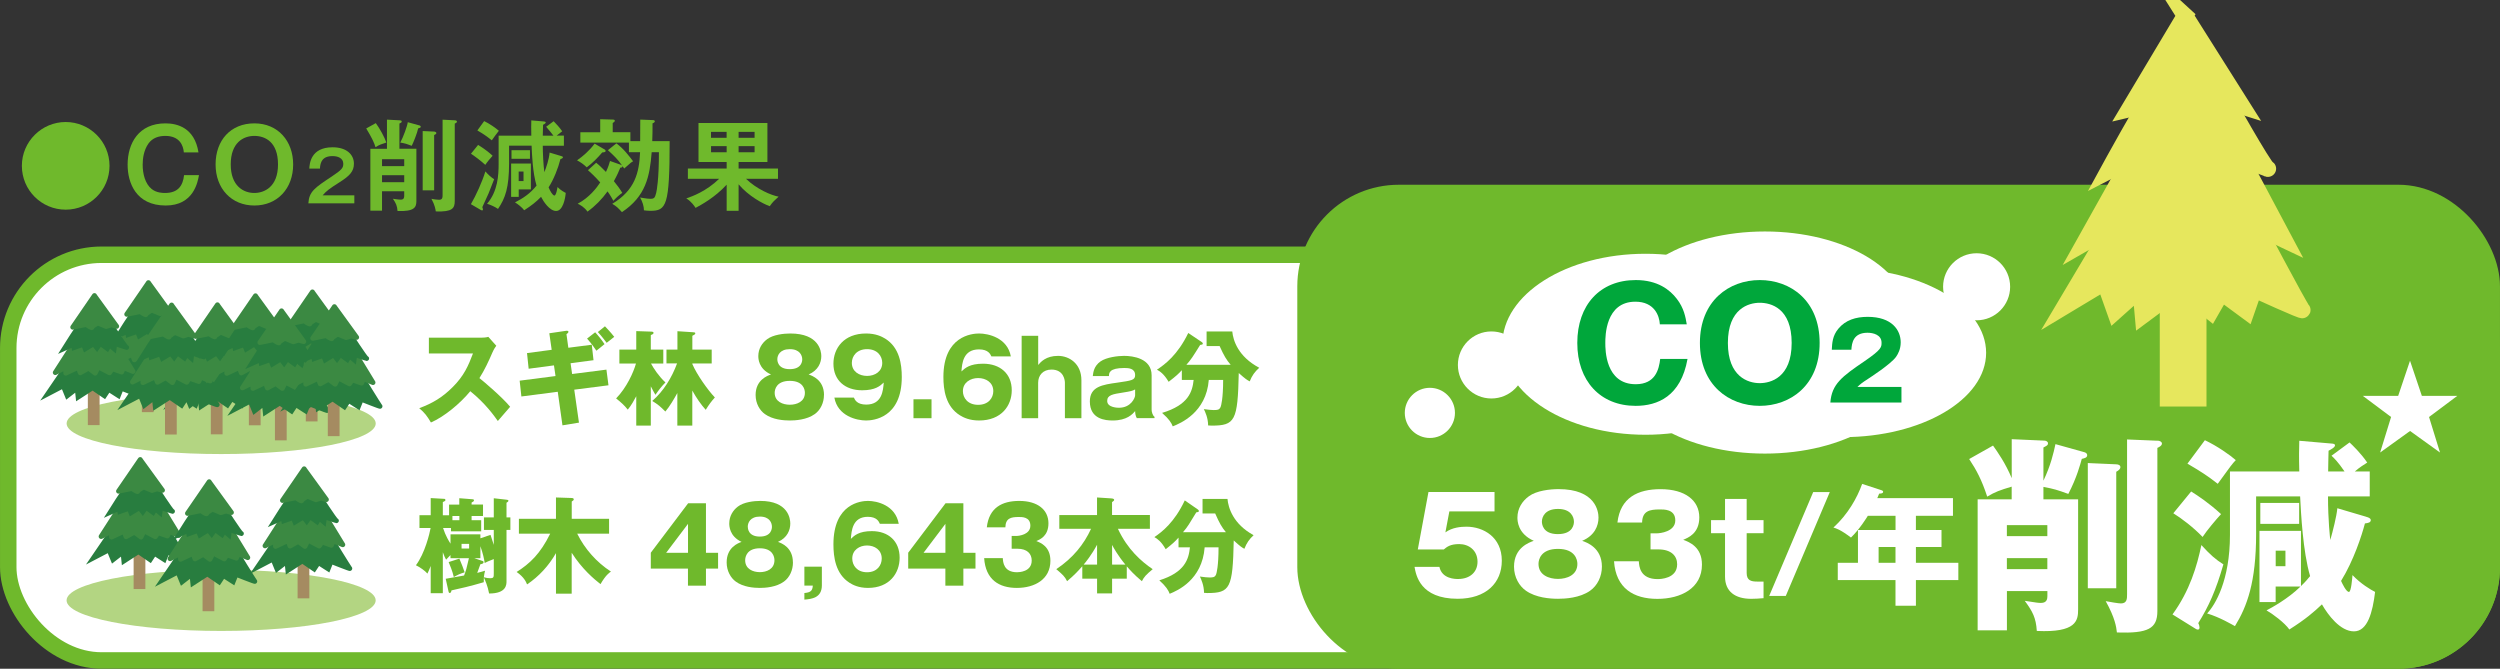 <?xml version="1.0" encoding="UTF-8"?><svg id="_レイヤー_2" xmlns="http://www.w3.org/2000/svg" viewBox="0 0 536.22 143.43"><rect x="0" y="0" width="536.22" height="143.43" fill="#333333" stroke="none"/><defs><style>.cls-1{fill:#6fb92c;}.cls-2{fill:#e6e75d;stroke:#e6e75d;}.cls-2,.cls-3{stroke-width:3.53px;}.cls-2,.cls-3,.cls-4{stroke-miterlimit:10;}.cls-3{fill:none;stroke:#6fb92c;}.cls-4{fill:#287d3f;stroke:#287d3f;}.cls-4,.cls-5{stroke-width:1.06px;}.cls-6{fill:#b3d582;}.cls-7{fill:#fff;}.cls-5{fill:#3b8942;stroke:#3b8942;stroke-linecap:round;stroke-linejoin:round;}.cls-8{fill:#a58b61;}.cls-9{fill:#00a73b;}</style></defs><g id="_レイヤー_1-2"><rect class="cls-7" x="1.77" y="54.64" width="532.69" height="87.02" rx="20.02" ry="20.02"/><rect class="cls-3" x="1.77" y="54.64" width="532.69" height="87.02" rx="20.02" ry="20.02"/><path class="cls-1" d="M23.49,35.57c0,5.19-4.21,9.4-9.4,9.4s-9.4-4.19-9.4-9.4,4.26-9.4,9.4-9.4,9.4,4.17,9.4,9.4Z"/><path class="cls-1" d="M39.43,32.69c-.11-1.48-.91-3.54-3.96-3.54-1.4,0-2.75.4-3.64,1.65-1,1.44-1.23,3.2-1.23,4.53,0,1.95.53,4.09,1.93,5.21,1.04.83,2.35.85,2.86.85,2.77,0,3.83-1.5,4.09-3.83h3.2c-.28,1.52-1.17,6.52-7.14,6.52-6.4,0-8.17-4.91-8.17-8.75,0-4.6,2.37-8.87,8.11-8.87,2.52,0,6.25.91,7.09,6.23h-3.13Z"/><path class="cls-1" d="M62.88,35.27c0,5.19-3.41,8.81-8.32,8.81s-8.32-3.62-8.32-8.81,3.24-8.81,8.32-8.81,8.32,3.81,8.32,8.81ZM49.49,35.27c0,4.62,2.73,6.12,5.06,6.12,2.12,0,5.08-1.27,5.08-6.12s-2.77-6.12-5.08-6.12-5.06,1.4-5.06,6.12Z"/><path class="cls-1" d="M76,41.89v1.72h-9.86c.16-2.52,1.33-3.31,5-5.74,2.18-1.45,2.49-1.85,2.49-2.74,0-1.25-1.22-1.65-2.3-1.65-2.22,0-2.64,1.33-2.71,2.68h-2.28c.06-1.02.28-4.57,5-4.57,3.03,0,4.57,1.59,4.57,3.52,0,1.66-.92,2.61-3.08,3.98-2.25,1.42-2.86,1.9-3.62,2.8h6.81Z"/><path class="cls-1" d="M80.6,26.4c.89,1.21,1.86,3.01,2.27,4.17-1.1.36-1.53.49-2.33,1-.23-.83-.74-1.97-1.99-4.02l2.05-1.14ZM89.31,31.92v11.16c0,1.36-.36,2.31-4.04,2.18-.08-1.14-.38-1.74-1-2.63.3.04,1.17.19,1.67.19.25,0,.76,0,.76-.8v-1h-4.76v4.17h-2.5v-13.28h3.56v-6.25l2.8.15c.13,0,.36.04.36.25s-.13.27-.49.44v5.4h3.64ZM81.94,35.63h4.76v-1.48h-4.76v1.48ZM86.7,37.58h-4.76v1.5h4.76v-1.5ZM89.92,26.88c.17.04.32.15.32.3,0,.21-.13.23-.55.36-.17.91-1.04,3.09-1.38,3.73-1.12-.42-1.25-.47-2.46-.7.63-1.1,1.52-3.56,1.61-4.36l2.46.68ZM93.1,28.22c.19,0,.49.13.49.3,0,.23-.15.3-.47.44v11.86h-2.46v-12.71l2.44.11ZM97.52,25.8c.17,0,.49.06.49.28,0,.25-.34.38-.47.42v16.58c0,1.63-.51,2.39-4.07,2.27-.06-.4-.15-1.25-.93-2.71.7.17,1.59.21,1.65.21.74,0,.74-.55.74-1.06v-16.12l2.58.13Z"/><path class="cls-1" d="M101,43.8c1.12-1.93,2.41-4.77,3.11-7.03.68.78,1.21,1.25,1.88,1.67-.19.49-1.06,2.71-1.21,3.07-.13.28-1.14,2.46-1.33,2.92.08.23.13.34.13.47,0,.17-.06.23-.19.23-.11,0-.25-.08-.36-.15l-2.03-1.19ZM102.55,31.08c1.78,1.1,2.71,1.95,3.11,2.33-.34.34-1.23,1.42-1.57,1.95-.83-.78-2.39-1.95-3.07-2.39l1.52-1.88ZM103.84,25.97c1.12.53,2.48,1.48,3.16,2.08-.27.32-1.27,1.67-1.52,2.05-1.17-.95-1.84-1.38-3.09-2.12l1.46-2.01ZM120.38,33.47c.21.06.36.15.36.25,0,.17-.17.3-.53.4-.47,1.88-1.44,4.38-2.54,6.06.28.72.87,1.76,1.25,1.76s.63-1.61.66-1.82c.63.64,1.36,1.06,1.76,1.25-.08,1.19-.61,3.88-2.05,3.88s-2.77-2.1-3.24-3.03c-1.08,1.12-2.12,1.91-3.62,2.88-.42-.61-1.44-1.38-1.97-1.69,1.7-.87,3.26-1.88,4.62-3.6-.83-2.8-.97-6.57-1.06-8.56h-4.83v3.75c0,5.23-.8,7.5-2.37,9.81-.68-.47-1.63-.89-2.35-1.1,2.31-2.69,2.48-6.14,2.48-8.6v-6.01h7.01c-.04-1.69-.02-2.31,0-3.28l2.67.23c.25.02.42.06.42.23s-.3.34-.57.49c-.02.76-.06,1.65-.06,2.33h2.29c-.23-.3-1.02-1.31-1.57-1.91l1.61-1.19c.47.47,1.31,1.38,1.84,2.16-.4.32-1.08.83-1.21.93h1.57v2.16h-4.53c0,1.59.13,4.17.34,5.68.34-.87,1-2.65,1.12-4.21l2.52.76ZM113.86,40.63h-2.6v1.59h-1.63v-7.14h4.24v5.55ZM113.67,34.06h-3.96v-1.84h3.96v1.84ZM112.29,36.79h-1.04v2.05h1.04v-2.05Z"/><path class="cls-1" d="M129.69,32.05c.13.08.21.21.21.32,0,.28-.38.3-.72.32-1.08,1.25-2.12,2.31-3.33,3.2-.66-.64-1.33-1.1-2.08-1.5,1.19-.83,2.61-2.01,3.77-3.58l2.14,1.25ZM127.87,34.91c.61.47,1.19,1.04,2.1,1.97.55-1.19.7-1.74.87-2.35l2.37.83c.08.02.13.06.21.11-.93-1.31-1.78-2.12-3.03-3.26l1.82-1.46c1.57,1.17,2.75,2.73,3.58,3.85-.32.17-.51.28-1.91,1.55-.19-.28-.23-.36-.36-.53,0,.28-.19.34-.47.34-.28.7-.64,1.55-1.38,2.9.72.91,1.21,1.52,1.8,2.5-.72.51-1.29,1.04-1.91,1.72-.23-.42-.53-1.02-1.25-2.03-1.19,1.67-2.65,3.16-4.3,4.34-.68-.97-1.59-1.46-2.1-1.69,2.5-1.33,4.13-3.47,4.83-4.57-.13-.17-1.36-1.52-2.63-2.63l1.74-1.57ZM140.11,25.76c.19,0,.34.11.34.28,0,.13-.13.28-.49.42,0,1.23,0,2.56-.06,3.81h3.73c0,13.85-.68,14.95-4.15,14.95-.57,0-1-.06-1.36-.11,0-.81-.32-1.89-.83-2.75.34.06,1.5.28,2.18.28.83,0,1-.17,1.27-1.25.13-.53.59-2.84.59-8.75h-1.55c-.42,5.29-1.29,9.47-6.38,12.86-.85-.93-1.19-1.27-2.08-1.78,4.93-2.97,5.78-6.73,5.97-11.08h-2.39v-2.05h-10.42v-2.22h4.26v-2.8l2.77.08c.19,0,.36.08.36.25s-.17.32-.45.49v1.97h3.79v1.91h2.1c0-.74.02-3.96.02-4.62l2.75.11Z"/><path class="cls-1" d="M158.42,45.22h-2.56v-5.61c-2.54,2.77-5.49,4.34-6.67,4.98-.23-.36-.91-1.4-1.99-2.03,1.27-.44,4.26-1.5,7.05-4.21h-6.71v-2.2h8.32v-1.4h-6.04v-8.37h14.78v8.37h-6.18v1.4h8.45v2.2h-6.86c2.27,2.2,5.38,3.54,6.99,3.83-.97.89-1.19,1.06-1.91,2.05-1.5-.55-4.55-2.18-6.67-4.7v5.7ZM155.85,29.55v-1.27h-3.35v1.27h3.35ZM152.51,31.35v1.31h3.35v-1.31h-3.35ZM161.85,29.55v-1.27h-3.43v1.27h3.43ZM158.42,31.35v1.31h3.43v-1.31h-3.43Z"/><path class="cls-1" d="M91.99,75.79v-3.36h11.23c.35,0,1.14-.04,1.52-.18l1.71,1.91c-.18.22-.5.7-.83,1.44-.81,1.88-1.69,3.77-2.79,5.5.92.72,4.94,4.13,6.59,6.15-.72.85-1.91,2.2-2.64,3.05-.81-1.14-2.66-3.77-5.91-6.39-2.11,2.58-5.56,5.47-8.44,6.71-.84-1.41-1.3-2.04-2.51-3.07,2.83-1.03,5.01-2.35,7.14-4.49,2.5-2.47,3.41-4.67,4.39-7.25h-9.47Z"/><path class="cls-1" d="M117.83,71.48l3.56-.52c.15-.02.53-.07.53.22,0,.2-.26.38-.42.49l.4,2.92,5.03-.65.37,3.32-4.92.65.33,2.31,7.36-.94.44,3.36-7.34.94,1.01,7.07-3.54.58-1.01-7.2-7.8,1.01-.37-3.39,7.69-.99-.33-2.29-5.43.72-.35-3.36,5.29-.7-.51-3.57ZM127.66,71.28c.62.65,1.43,1.66,2,2.53-.57.47-1.65,1.37-1.74,1.41-.11-.16-1.01-1.5-2-2.6l1.74-1.35ZM129.75,69.98c.22.25,1.16,1.19,2,2.27-.88.67-.97.74-1.63,1.28-.31-.4-1.12-1.5-1.89-2.31l1.52-1.23Z"/><path class="cls-1" d="M139.59,91.29h-3.12v-6.3c-.46.85-1.08,2-1.82,2.87-.68-.87-1.49-1.61-2.5-2.4,2.29-2.36,3.73-5.61,4.26-7.49h-3.56v-2.98h3.62v-3.97l3.27.11c.13,0,.44.02.44.27s-.31.36-.59.47v3.12h2.68v2.98h-2.64c.55,1.03,1.67,2.74,3.1,4.06-.86.88-1.3,1.44-2.15,2.65-.42-.72-.46-.79-.99-1.82v8.43ZM142.95,77.97v-2.98h2.35v-3.95l3.34.22c.2.02.5.02.5.22,0,.25-.33.38-.64.54v2.96h4.15v2.98h-4.15v.13c.95,2.24,3.36,5.63,4.83,7.16-.75.83-1.23,1.48-1.96,2.65-1.05-1.17-1.98-2.51-2.88-4.13v7.51h-3.21v-6.98c-.73,1.3-1.6,2.83-2.57,3.97-1.05-1.05-1.54-1.5-2.81-2.27,2.44-2.11,4.2-5.02,5.32-8.05h-2.29Z"/><path class="cls-1" d="M176.73,84.72c0,1.66-.75,3.23-1.98,4.1-1.71,1.23-4.17,1.37-5.34,1.37-1.36,0-3.69-.18-5.34-1.37-1.08-.76-2-2.24-2-4.1,0-3.23,2.53-4.13,3.3-4.4-2.72-1.23-2.72-3.5-2.72-3.95,0-1.57.81-2.83,1.91-3.63,1.28-.96,3.56-1.21,4.94-1.21,6.17,0,6.66,3.79,6.66,4.84,0,1.39-.64,3.05-2.72,3.95.77.27,3.3,1.17,3.3,4.4ZM166.16,84.25c0,1.91,1.76,2.56,3.25,2.56s3.23-.65,3.23-2.56c0-.72-.37-2.56-3.23-2.56s-3.25,1.82-3.25,2.56ZM166.73,77.05c0,.29.04,2.13,2.66,2.13s2.68-1.79,2.68-2.11c0-.81-.51-2.18-2.66-2.18s-2.68,1.35-2.68,2.15Z"/><path class="cls-1" d="M183.15,85.28c.2.47.66,1.5,2.64,1.5,3.41,0,3.63-3.01,3.76-4.73-.77.72-1.78,1.66-4.64,1.66-3.67,0-6.15-2.15-6.15-5.7,0-3.3,2.22-6.48,7.01-6.48,2.07,0,3.36.65,4.09,1.1,3.1,1.91,3.56,5.54,3.56,8.23,0,8.79-6.13,9.33-7.65,9.33-1.98,0-6.09-.92-6.81-4.91h4.2ZM182.71,77.83c0,1.86,1.58,2.8,3.27,2.8s3.25-.96,3.25-2.8c0-1.46-1.05-2.94-3.25-2.94s-3.27,1.48-3.27,2.94Z"/><path class="cls-1" d="M199.8,85.64v4.06h-3.87v-4.06h3.87Z"/><path class="cls-1" d="M212.64,76.44c-.22-.47-.66-1.5-2.66-1.5-3.41,0-3.63,3.01-3.76,4.73.77-.72,1.78-1.66,4.64-1.66,3.67,0,6.15,2.15,6.15,5.7,0,3.3-2.22,6.48-7.01,6.48-2.07,0-3.36-.65-4.09-1.1-3.1-1.91-3.56-5.54-3.56-8.23,0-8.79,6.13-9.33,7.65-9.33,1.98,0,6.09.92,6.81,4.91h-4.17ZM213.05,83.89c0-1.86-1.58-2.8-3.25-2.8s-3.27.96-3.27,2.8c0,1.46,1.05,2.94,3.27,2.94s3.25-1.48,3.25-2.94Z"/><path class="cls-1" d="M222.68,72.02v6.26c.55-.65,1.67-1.95,4.26-1.95,2.4,0,5.01,1.66,5.01,5.23v8.14h-3.54v-7.6c0-.43-.18-2.83-2.88-2.83-1.82,0-2.86,1.23-2.86,2.83v7.6h-3.54v-17.68h3.54Z"/><path class="cls-1" d="M243.84,89.7c-.29-.49-.35-1.01-.37-1.53-.55.65-1.74,2.02-4.81,2.02-1.52,0-4.9-.25-4.9-4.08,0-3.21,2.7-3.59,5.91-4.04,3.08-.45,3.8-.54,3.8-1.61,0-1.46-1.41-1.53-2.31-1.53-3.27,0-3.3,1.1-3.3,1.73h-3.47c.11-.87.26-2.13,1.63-3.12,1.32-.94,3.84-1.21,5.08-1.21,1.89,0,5.91.52,5.91,4.17v7.42c0,.38.22,1.23.62,1.48v.29h-3.78ZM243.47,83.53c-.64.34-.97.4-2.5.65-2.31.36-3.49.54-3.49,1.82,0,1.46,2.37,1.46,2.5,1.46,2.64,0,3.49-2.18,3.49-2.65v-1.28Z"/><path class="cls-1" d="M253.49,81.49v-2.09c-.72.78-1.14,1.19-2.83,2.49-1.03-1.73-1.87-2.24-2.51-2.6,1.74-1.14,4.46-3.19,6.72-7.87l2.9,1.95c.11.07.22.18.22.36s-.31.22-.57.25c-1.6,2.56-1.87,3.03-2.95,4.26h9.49c-.92-1.08-1.43-1.93-2.37-4.02h-2.79v-3.12h5.51c.18,1.91,1.25,5.38,5.78,7.78-.97.88-1.54,1.66-2.04,2.92-.55-.29-.9-.49-2.35-1.79-.22,10.27-.79,11.28-5.84,11.28-.29,0-.48-.02-.73-.04-.02-1.66-.64-2.92-.92-3.5,1.1.13,1.45.2,2.09.2.77,0,1.25,0,1.52-.7.09-.22.53-1.7.53-5.76h-3.08c-.55,7.04-6.11,9.31-7.73,9.96-.29-.76-.77-1.55-2.29-2.89,5.65-1.7,6.5-4.53,6.77-7.07h-2.53Z"/><path class="cls-1" d="M103.21,111.57v2.4h-6.48v-.72h-1.7c.53,1.66,1.32,2.94,1.6,3.36v-2h6.41v.85l2.17-.74c.19.56.38,1.12.7,2.15v-3.21h-2.11v-2.69h2.11v-4.1l2.73.31c.26.02.41.07.41.22,0,.18-.19.31-.41.43v3.14h.83v2.69h-.83v10.99c0,.74,0,2.65-3.73,2.65-.3-1.61-.89-2.94-1.13-3.43-.02.36-.02.58-.02,1.01-3,.88-4.86,1.3-6.92,1.75-.06.29-.13.56-.38.56-.19,0-.23-.22-.26-.34l-.6-2.71c.11,0,3.58-.63,3.94-.7.45-1.19.49-1.32,1.04-3.72h-3.96v-.67c-.28.27-.47.47-.94.99-.25-.47-.4-.76-.7-1.59v8.79h-2.6v-5.85c-.21.58-.43,1.05-.7,1.64-.51-.61-1.64-1.39-2.47-1.79,1.94-2.58,2.94-6.84,3.15-7.99h-2.39v-2.74h2.41v-3.68l2.81.16c.19,0,.34.02.34.25,0,.2-.04.22-.55.45v2.83h1.34v-2.29h2.19v-1.37l2.81.22c.15.02.34.02.34.22,0,.22-.15.29-.51.49v.43h2.45v2.45h-2.45v.9h2.04ZM98.53,119.82c.15.4.53,1.28.66,1.62.25.7.38,1.1.47,1.32-1,.29-1.51.54-2.32,1.01-.3-1.3-.89-2.69-1.11-3.21l2.3-.74ZM98.53,111.57v-.9h-1.49v.9h1.49ZM99,116.66v.99h1.62v-.99h-1.62ZM105.92,119.91c-1.3.49-1.53.63-1.96.85-.13-.9-.34-1.93-.92-3.61v2.58h-1.3l1.81.61c.06.02.17.09.17.25,0,.27-.3.38-.68.43-.11.29-.58,1.59-.68,1.86.98-.25,1.26-.34,1.68-.47-.11.43-.19.85-.26,1.41.62.16.92.2,1.3.2.83,0,.83-.2.83-1.12v-2.98Z"/><path class="cls-1" d="M122.64,127.34h-3.39v-8.7c-1.55,2.71-3.66,5-6.2,6.71-.19-.47-.6-1.53-2.24-2.67,2.81-1.77,5.07-3.88,7.2-8.21h-6.71v-3.19h7.95v-4.58l3.28.11c.17,0,.53.02.53.27,0,.2-.06.25-.43.49v3.7h8.01v3.19h-6.84c1.66,3.34,4.18,6.15,7.24,8.14-.36.25-1.11.74-2.24,2.69-1.34-1.05-3.96-3.23-6.18-6.73v8.77Z"/><path class="cls-1" d="M147.61,107.94h3.81v10.63h2.6v3.39h-2.6v3.66h-3.86v-3.66h-7.97v-3.41l8.01-10.61ZM147.57,118.57v-6.21l-4.69,6.21h4.69Z"/><path class="cls-1" d="M170.08,120.63c0,1.66-.72,3.23-1.92,4.1-1.66,1.23-4.05,1.37-5.18,1.37-1.32,0-3.58-.18-5.18-1.37-1.04-.76-1.94-2.24-1.94-4.1,0-3.23,2.45-4.13,3.2-4.4-2.64-1.23-2.64-3.5-2.64-3.95,0-1.57.79-2.83,1.85-3.63,1.24-.96,3.45-1.21,4.79-1.21,5.99,0,6.45,3.79,6.45,4.84,0,1.39-.62,3.05-2.64,3.95.75.27,3.2,1.17,3.2,4.4ZM159.83,120.16c0,1.91,1.71,2.56,3.15,2.56s3.13-.65,3.13-2.56c0-.72-.36-2.56-3.13-2.56s-3.15,1.82-3.15,2.56ZM160.39,112.96c0,.29.04,2.13,2.58,2.13s2.6-1.79,2.6-2.11c0-.81-.49-2.18-2.58-2.18s-2.6,1.35-2.6,2.15Z"/><path class="cls-1" d="M172.53,125.61v-4.06h3.75v3.99c0,2.74-2.24,2.94-3.75,3.07v-1.41c1.34-.13,1.73-.47,1.81-1.59h-1.81Z"/><path class="cls-1" d="M188.72,112.35c-.21-.47-.64-1.5-2.58-1.5-3.3,0-3.51,3.01-3.64,4.73.75-.72,1.73-1.66,4.5-1.66,3.56,0,5.96,2.15,5.96,5.7,0,3.3-2.15,6.48-6.79,6.48-2,0-3.26-.65-3.96-1.1-3-1.91-3.45-5.54-3.45-8.23,0-8.79,5.94-9.33,7.41-9.33,1.92,0,5.9.92,6.6,4.91h-4.05ZM189.12,119.8c0-1.86-1.53-2.8-3.15-2.8s-3.17.96-3.17,2.8c0,1.46,1.02,2.94,3.17,2.94s3.15-1.48,3.15-2.94Z"/><path class="cls-1" d="M202.82,107.94h3.81v10.63h2.6v3.39h-2.6v3.66h-3.86v-3.66h-7.97v-3.41l8.01-10.61ZM202.78,118.57v-6.21l-4.69,6.21h4.69Z"/><path class="cls-1" d="M216.99,117.69v-2.74h1.07c.41,0,2.94-.25,2.94-2.2s-1.9-1.86-2.53-1.86c-1.64,0-2.79.27-2.83,2.22h-3.98c.47-4.22,3.28-5.67,6.96-5.67,3.98,0,6.26,1.93,6.26,4.8,0,2.71-1.77,3.45-2.6,3.81.98.38,3.02,1.21,3.02,4.22,0,3.99-3.37,5.83-7.2,5.83s-6.71-1.79-7.01-6.39h4c.04.85.19,3.03,3.05,3.03.41,0,3.15-.07,3.15-2.51,0-1.44-.96-2.53-3.05-2.53h-1.26Z"/><path class="cls-1" d="M227.21,113.43v-2.96h8.09v-3.77l3.07.2c.53.04.6.2.6.31,0,.13-.08.25-.45.49v2.76h8.12v2.96h-6.86c2.07,4.46,5.07,7.04,7.46,8.66-1.41,1.19-1.83,1.61-2.32,2.58-1.68-1.41-2.41-2.24-3.24-3.19v2.65h-3.15v3.16h-3.22v-3.16h-3.17v-2.67c-.77.87-1.55,1.77-3.26,3.21-.49-.99-.94-1.41-2.32-2.58,3.56-2.38,5.9-5.27,7.46-8.66h-6.79ZM235.31,116.84c-1.24,2.29-2.45,3.75-2.88,4.26h2.88v-4.26ZM241.38,121.1c-1.66-2-2.58-3.7-2.85-4.22v4.22h2.85Z"/><path class="cls-1" d="M252.78,117.4v-2.09c-.7.78-1.11,1.19-2.75,2.49-1-1.73-1.81-2.24-2.43-2.6,1.68-1.14,4.32-3.19,6.52-7.87l2.81,1.95c.11.07.21.18.21.36s-.3.22-.55.25c-1.56,2.56-1.81,3.03-2.85,4.26h9.2c-.89-1.08-1.38-1.93-2.3-4.02h-2.71v-3.12h5.35c.17,1.91,1.21,5.38,5.6,7.78-.94.88-1.49,1.66-1.98,2.92-.53-.29-.87-.49-2.28-1.79-.21,10.27-.77,11.28-5.67,11.28-.28,0-.47-.02-.7-.04-.02-1.66-.62-2.92-.89-3.5,1.07.13,1.41.2,2.02.2.75,0,1.21,0,1.47-.7.08-.22.51-1.7.51-5.76h-2.98c-.53,7.04-5.92,9.31-7.5,9.96-.28-.76-.75-1.55-2.22-2.89,5.47-1.7,6.31-4.53,6.56-7.07h-2.45Z"/><rect class="cls-1" x="280.02" y="41.39" width="254.43" height="100.28" rx="20.02" ry="20.02"/><rect class="cls-3" x="280.02" y="41.39" width="254.43" height="100.28" rx="20.02" ry="20.02"/><path class="cls-7" d="M320.57,109.69h-9.7l-.85,4.5c1.47-1.07,3.31-1.22,4.52-1.22,3.62,0,7.58,2.23,7.58,7.29,0,4.78-3.39,8.17-9.47,8.17-8.06,0-8.93-5.06-9.25-6.84h5.34c.54,2.6,3.45,2.6,3.99,2.6,2.57,0,4.18-1.5,4.18-3.7,0-2.46-1.87-3.79-3.93-3.79-1.95,0-2.66.62-3.31,1.16h-5.57l2.29-12.33h14.17v4.16Z"/><path class="cls-7" d="M343.59,121.54c0,2.09-.96,4.07-2.54,5.17-2.21,1.56-5.37,1.72-6.87,1.72-1.75,0-4.75-.23-6.87-1.72-1.39-.96-2.57-2.83-2.57-5.17,0-4.07,3.25-5.2,4.24-5.54-3.51-1.56-3.51-4.41-3.51-4.98,0-1.98,1.05-3.56,2.46-4.58,1.64-1.22,4.58-1.53,6.36-1.53,7.95,0,8.57,4.78,8.57,6.11,0,1.75-.82,3.85-3.51,4.98.99.34,4.24,1.47,4.24,5.54ZM329.99,120.95c0,2.4,2.26,3.22,4.18,3.22s4.16-.82,4.16-3.22c0-.9-.48-3.22-4.16-3.22s-4.18,2.29-4.18,3.22ZM330.72,111.87c0,.37.06,2.69,3.42,2.69s3.45-2.26,3.45-2.66c0-1.02-.65-2.74-3.42-2.74s-3.45,1.7-3.45,2.71Z"/><path class="cls-7" d="M354.02,117.84v-3.45h1.41c.54,0,3.9-.31,3.9-2.77s-2.52-2.35-3.36-2.35c-2.18,0-3.7.34-3.76,2.8h-5.29c.62-5.32,4.35-7.15,9.25-7.15,5.29,0,8.31,2.43,8.31,6.05,0,3.42-2.35,4.35-3.45,4.81,1.3.48,4.02,1.53,4.02,5.32,0,5.03-4.47,7.35-9.56,7.35s-8.91-2.26-9.3-8.06h5.32c.06,1.07.25,3.82,4.04,3.82.54,0,4.18-.08,4.18-3.17,0-1.81-1.27-3.2-4.04-3.2h-1.67Z"/><path class="cls-7" d="M374.64,114.36v8.54c0,1.61.96,1.84,2.26,1.84h1.36v3.56c-.96.08-1.78.14-2.66.14-3.42,0-5.6-1.56-5.6-4.75v-9.33h-3v-2.8h3v-4.55h4.64v4.55h3.62v2.8h-3.62Z"/><path class="cls-7" d="M379.47,127.82l9.44-22.28h3.56l-9.44,22.28h-3.56Z"/><path class="cls-7" d="M410.94,113.68h5.49v3.65h-5.49v3.39h9.1v3.7h-9.1v5.51h-4.38v-5.51h-12.38v-3.7h4.33v-7.04h8.06v-3.05h-5.94c-.11.2-1.78,2.91-3.62,4.67-2.15-1.64-3.11-1.95-3.76-2.15,3.08-2.8,5.09-6.36,6.16-9.36l4.16,1.36c.17.06.34.14.34.31,0,.37-.4.4-.85.42-.14.37-.28.68-.4.96h16.23v3.79h-7.95v3.05ZM406.56,117.33h-3.62v3.39h3.62v-3.39Z"/><path class="cls-7" d="M431.47,94.2l7.04.31c.36,0,.76.22.76.58,0,.4-.22.49-.98.89v7.12c1.56-3.25,2.18-5.97,2.58-7.84l6.23,1.74c.31.09.58.31.58.62,0,.53-.53.67-1.16.8-.31,1.11-1.07,4.05-2.89,7.52-2.45-.89-3.07-1.07-5.34-1.51v2.67h7.44v23.64c0,2.36-.36,4.99-8.86,4.59-.18-2.85-.89-4.14-2.58-6.46,2.58.4,2.89.45,3.47.45,1.29,0,1.38-.89,1.38-1.47v-1.07h-8.68v8.42h-6.28v-28.1h7.3v-2.72c-2.54.76-3.52,1.11-5.25,2.14-1.16-3.56-2.32-5.74-3.87-8.06l5.12-2.89c.98,1.38,2.67,3.78,4.01,6.99v-8.37ZM439.13,114.99v-2.36h-8.68v2.36h8.68ZM439.13,122.07v-2.36h-8.68v2.36h8.68ZM453.91,99.59c.4,0,.89.18.89.58,0,.49-.45.76-.89,1.02v24.98h-6.1v-26.85l6.1.27ZM462.73,94.51c.53,0,.98.27.98.62,0,.49-.67.8-.98.94v35c0,3.78-2,4.81-8.68,4.59-.13-1.2-.4-3.12-2.4-6.72.85.18,2.81.49,3.25.49,1.33,0,1.33-1.02,1.33-2v-33.17l6.5.27Z"/><path class="cls-7" d="M465.98,131.78c3.7-5.08,5.25-10.37,6.19-14.87,1.96,2.14,3.03,3.07,4.72,4.14-1.6,5.57-3.16,9.04-5.39,12.6.18.31.27.76.27.94,0,.31-.13.45-.36.45-.18,0-.36-.09-.49-.18l-4.94-3.07ZM469.98,105.42c1.51.94,3.83,2.49,6.41,4.85-1.07,1.16-3.03,3.47-3.96,4.9-1.96-2.05-4.54-4.01-6.28-5.08l3.83-4.68ZM472.92,94.42c2.67,1.25,5.48,3.25,6.63,4.27-.76.8-1.07,1.2-3.87,5.08-2.27-1.78-3.78-2.72-6.5-4.32l3.74-5.03ZM507.52,110.85c.49.13.98.31.98.71,0,.53-.58.62-1.25.71-.67,2.54-2.4,7.93-5.12,12.33.31.67,1.11,2.36,1.69,2.36.49,0,.71-3.03.76-3.61,1.78,1.87,3.87,3.12,4.85,3.61-.53,4.36-1.6,8.46-4.54,8.46s-5.57-3.52-6.86-5.79c-1.74,1.65-3.47,3.16-6.99,5.39-.98-1.42-3.61-3.38-4.9-4.1,1.02-.53,4.59-2.45,7.3-5.12h-5.34v3.34h-3.47v-15.27h8.9v11.84c1.07-1.02,1.51-1.6,1.96-2.14-1.56-5.3-1.96-13.58-2.14-17.1h-9.44v8.06c0,10.37-1.96,15.58-4.54,19.77-.58-.31-3.25-1.91-5.97-2.72,1.74-1.83,4.9-7.08,4.9-16.83v-13.62h14.87c-.09-3.38-.04-4.63,0-6.59l6.72.58c.62.04.94.09.94.4,0,.45-.89.89-1.38,1.16,0,.49-.09,2.94-.09,4.45h3.52c-1.42-2.09-2.27-2.89-2.8-3.38l3.87-2.85c.53.49,2.45,2.32,3.79,4.32-.62.4-1.65,1.02-2.67,1.91h3.21v5.34h-8.95c0,5.12.44,8.95.49,9.35.49-1.69,1.38-5.16,1.51-6.81l6.19,1.83ZM493.14,112.37h-8.33v-4.5h8.33v4.5ZM490.2,118.11h-2.09v3.34h2.09v-3.34Z"/><path class="cls-7" d="M519.48,84.91h7.58l-6.06,4.53,2.35,7.62-6.42-4.62-6.42,4.62,2.35-7.62-6.06-4.53h7.58l2.54-7.54,2.54,7.54Z"/><ellipse class="cls-7" cx="378.55" cy="67.74" rx="30.7" ry="18.09"/><ellipse class="cls-7" cx="352.94" cy="73.84" rx="30.7" ry="19.41"/><ellipse class="cls-7" cx="378.55" cy="79.2" rx="30.7" ry="18.09"/><ellipse class="cls-7" cx="395.3" cy="75.67" rx="30.7" ry="18.09"/><path class="cls-9" d="M361.95,77c-1.43,8.01-6.42,10.05-11.12,10.05-7.59,0-12.52-5.35-12.52-13.49s4.86-13.49,12.55-13.49c4.7,0,7.33,2.11,8.79,4.02,1.56,2.01,1.88,3.96,2.14,5.48h-5.77c-.1-1.88-1.2-4.86-5.25-4.86-6.45,0-6.45,7.43-6.45,8.85s0,8.85,6.52,8.85c4.25,0,4.99-3.21,5.25-5.42h5.87Z"/><path class="cls-9" d="M377.45,87.05c-6.58,0-12.84-4.44-12.84-13.49s6.26-13.49,12.84-13.49,12.84,4.38,12.84,13.49-6.32,13.49-12.84,13.49ZM370.61,73.56c0,7.2,4.28,8.62,6.84,8.62,2.27,0,6.84-1.13,6.84-8.62s-4.47-8.62-6.84-8.62-6.84,1.23-6.84,8.62Z"/><path class="cls-9" d="M407.84,86.34h-15.25c.29-3.97,2.52-5.6,7.33-8.87,3.65-2.5,3.65-3.02,3.65-3.97,0-1.7-1.82-2.13-3-2.13-3.06,0-3.38,2.18-3.47,3.65h-4.2c.07-1.43.14-3,1.41-4.52,1.52-1.84,3.72-2.54,6.29-2.54,5.2,0,7.08,2.86,7.08,5.47,0,1.48-.59,2.52-1,3.11-1.16,1.61-5.74,4.54-5.97,4.7-1.48.95-1.7,1.18-2.31,1.75h9.44v3.36Z"/><path class="cls-7" d="M431.15,61.51c0,3.97-3.22,7.19-7.19,7.19s-7.19-3.22-7.19-7.19,3.22-7.19,7.19-7.19,7.19,3.22,7.19,7.19Z"/><path class="cls-7" d="M327.08,78.28c0,3.97-3.22,7.19-7.19,7.19s-7.19-3.22-7.19-7.19,3.22-7.19,7.19-7.19,7.19,3.22,7.19,7.19Z"/><path class="cls-7" d="M312.07,88.56c0,2.97-2.41,5.38-5.38,5.38s-5.38-2.41-5.38-5.38,2.41-5.38,5.38-5.38,5.38,2.41,5.38,5.38Z"/><rect class="cls-2" x="465.01" y="58.43" width="6.49" height="27"/><path class="cls-2" d="M452.95,48.77l-10.04,16.88,8.52-5.12,2.23,6.29,5.47-4.89.51,5.7,8.01-5.94,6.49,5.12,2.33-4.07,5.37,3.96,1.62-4.66s10.95,5,10.34,4.42c-.61-.58-10.64-19.55-10.64-19.55l-19.87-6.4"/><polyline class="cls-2" points="457.1 34.22 447.07 52.14 452.95 48.77 452.85 52.49 459.74 48.77 460.85 52.26 465.42 49.35 469.07 52.49 470.79 48.53 476.97 52.26 478.49 49.7 483.66 51.79 484.78 49 489.95 51.44 479.61 32.01 462.27 30.49"/><path class="cls-2" d="M461.16,21.41c-.71.12-9.02,15.36-9.02,15.36l4.97-2.56.3,2.09,5.17-2.09,1.01,2.91,4.66-3.26,1.82,2.68,1.82-2.91,3.85,3.26,1.22-2.33,2.53,2.44s.41-3.84.61-3.38c.2.47,6.99,2.68,6.29,2.56-.71-.12-9.53-15.83-9.53-15.83l-9.53-1.75"/><path class="cls-2" d="M468.66,3.37l-11.96,20.02,7.4-1.75s3.14,2.56,3.14,1.86,3.24-2.79,3.24-2.79l4.66,2.21,2.84-1.05,2.94.93-12.27-19.44Z"/><ellipse class="cls-6" cx="47.43" cy="128.77" rx="33.15" ry="6.56"/><rect class="cls-8" x="28.66" y="117.2" width="2.52" height="9.14"/><path class="cls-4" d="M23.97,113.93l-3.9,5.71,3.31-1.73.87,2.13,2.13-1.65.2,1.93,3.11-2.01,2.52,1.73.91-1.38,2.09,1.34.63-1.58s4.25,1.69,4.02,1.5c-.24-.2-4.14-6.62-4.14-6.62l-7.72-2.17"/><polyline class="cls-5" points="25.59 109.01 21.69 115.07 23.97 113.93 23.93 115.19 26.61 113.93 27.04 115.11 28.82 114.13 30.24 115.19 30.91 113.85 33.31 115.11 33.9 114.25 35.91 114.95 36.34 114.01 38.35 114.84 34.33 108.26 27.6 107.75"/><path class="cls-4" d="M27.16,104.67c-.28.04-3.51,5.2-3.51,5.2l1.93-.87.12.71,2.01-.71.39.98,1.81-1.1.71.91.71-.99,1.5,1.1.47-.79.99.83s.16-1.3.24-1.14c.08.16,2.72.91,2.44.87-.28-.04-3.7-5.36-3.7-5.36l-3.7-.59"/><path class="cls-5" d="M30.08,98.57l-4.65,6.78,2.88-.59s1.22.87,1.22.63,1.26-.95,1.26-.95l1.81.75,1.1-.35,1.14.32-4.77-6.58Z"/><rect class="cls-8" x="43.45" y="121.96" width="2.52" height="9.14"/><path class="cls-4" d="M38.76,118.69l-3.9,5.71,3.31-1.73.87,2.13,2.13-1.65.2,1.93,3.11-2.01,2.52,1.73.91-1.38,2.09,1.34.63-1.58s4.25,1.69,4.02,1.5c-.24-.2-4.14-6.62-4.14-6.62l-7.72-2.17"/><polyline class="cls-5" points="40.38 113.77 36.48 119.83 38.76 118.69 38.72 119.95 41.4 118.69 41.84 119.87 43.61 118.89 45.03 119.95 45.7 118.61 48.1 119.87 48.69 119 50.7 119.71 51.13 118.77 53.14 119.6 49.12 113.02 42.39 112.5"/><path class="cls-4" d="M41.95,109.43c-.28.04-3.51,5.2-3.51,5.2l1.93-.87.12.71,2.01-.71.39.98,1.81-1.1.71.91.71-.98,1.5,1.1.47-.79.98.83s.16-1.3.24-1.14c.08.16,2.72.91,2.44.87-.28-.04-3.7-5.36-3.7-5.36l-3.7-.59"/><path class="cls-5" d="M44.87,103.33l-4.65,6.78,2.88-.59s1.22.87,1.22.63,1.26-.95,1.26-.95l1.81.75,1.1-.35,1.14.32-4.77-6.58Z"/><rect class="cls-8" x="63.83" y="119.2" width="2.52" height="9.14"/><path class="cls-4" d="M59.14,115.93l-3.9,5.71,3.31-1.73.87,2.13,2.13-1.65.2,1.93,3.11-2.01,2.52,1.73.91-1.38,2.09,1.34.63-1.58s4.25,1.69,4.02,1.5c-.24-.2-4.14-6.62-4.14-6.62l-7.72-2.17"/><polyline class="cls-5" points="60.75 111 56.85 117.07 59.14 115.93 59.1 117.19 61.78 115.93 62.21 117.11 63.98 116.12 65.4 117.19 66.07 115.85 68.47 117.11 69.07 116.24 71.07 116.95 71.51 116.01 73.52 116.83 69.5 110.25 62.76 109.74"/><path class="cls-4" d="M62.33,106.67c-.28.04-3.51,5.2-3.51,5.2l1.93-.87.12.71,2.01-.71.39.98,1.81-1.1.71.91.71-.98,1.5,1.1.47-.79.98.83s.16-1.3.24-1.14c.08.16,2.72.91,2.44.87-.28-.04-3.7-5.36-3.7-5.36l-3.7-.59"/><path class="cls-5" d="M65.24,100.56l-4.65,6.78,2.88-.59s1.22.87,1.22.63,1.26-.95,1.26-.95l1.81.75,1.1-.35,1.14.32-4.77-6.58Z"/><path class="cls-6" d="M80.59,90.83c0,3.62-14.84,6.56-33.15,6.56s-33.15-2.94-33.15-6.56,14.84-6.56,33.15-6.56,33.15,2.94,33.15,6.56Z"/><rect class="cls-8" x="30.43" y="79.26" width="2.52" height="9.14"/><path class="cls-4" d="M25.74,75.99l-3.9,5.71,3.31-1.73.87,2.13,2.13-1.65.2,1.93,3.11-2.01,2.52,1.73.91-1.38,2.09,1.34.63-1.58s4.25,1.69,4.02,1.5c-.24-.2-4.14-6.62-4.14-6.62l-7.72-2.17"/><polyline class="cls-5" points="27.35 71.06 23.45 77.13 25.74 75.99 25.7 77.25 28.38 75.99 28.81 77.17 30.58 76.19 32 77.25 32.67 75.91 35.07 77.17 35.67 76.3 37.67 77.01 38.11 76.07 40.12 76.89 36.1 70.32 29.36 69.8"/><path class="cls-4" d="M28.93,66.73c-.28.04-3.51,5.2-3.51,5.2l1.93-.87.12.71,2.01-.71.39.98,1.81-1.1.71.91.71-.98,1.5,1.1.47-.79.99.83s.16-1.3.24-1.14,2.72.91,2.44.87c-.28-.04-3.7-5.36-3.7-5.36l-3.7-.59"/><path class="cls-5" d="M31.84,60.63l-4.65,6.78,2.88-.59s1.22.87,1.22.63,1.26-.95,1.26-.95l1.81.75,1.1-.35,1.14.31-4.77-6.58Z"/><rect class="cls-8" x="18.84" y="82.04" width="2.52" height="9.14"/><path class="cls-4" d="M14.15,78.77l-3.9,5.71,3.31-1.73.87,2.13,2.13-1.65.2,1.93,3.11-2.01,2.52,1.73.91-1.38,2.09,1.34.63-1.58s4.25,1.69,4.02,1.5c-.24-.2-4.14-6.62-4.14-6.62l-7.72-2.17"/><polyline class="cls-5" points="15.76 73.84 11.86 79.91 14.15 78.77 14.11 80.03 16.79 78.77 17.22 79.95 19 78.96 20.41 80.03 21.08 78.69 23.49 79.95 24.08 79.08 26.09 79.79 26.52 78.85 28.53 79.67 24.51 73.09 17.77 72.58"/><path class="cls-4" d="M17.34,69.51c-.28.04-3.51,5.2-3.51,5.2l1.93-.87.12.71,2.01-.71.39.98,1.81-1.1.71.91.71-.98,1.5,1.1.47-.79.98.83s.16-1.3.24-1.14,2.72.91,2.44.87c-.28-.04-3.7-5.36-3.7-5.36l-3.7-.59"/><path class="cls-5" d="M20.26,63.4l-4.65,6.78,2.88-.59s1.22.87,1.22.63,1.26-.95,1.26-.95l1.81.75,1.1-.35,1.14.32-4.77-6.58Z"/><rect class="cls-8" x="45.22" y="84.02" width="2.52" height="9.14"/><path class="cls-4" d="M40.53,80.75l-3.9,5.71,3.31-1.73.87,2.13,2.13-1.65.2,1.93,3.11-2.01,2.52,1.73.91-1.38,2.09,1.34.63-1.58s4.25,1.69,4.02,1.5c-.24-.2-4.14-6.62-4.14-6.62l-7.72-2.17"/><polyline class="cls-5" points="42.14 75.82 38.24 81.89 40.53 80.75 40.49 82.01 43.17 80.75 43.6 81.93 45.38 80.94 46.79 82.01 47.46 80.67 49.87 81.93 50.46 81.06 52.47 81.77 52.9 80.83 54.91 81.65 50.89 75.07 44.15 74.56"/><path class="cls-4" d="M43.72,71.49c-.28.04-3.51,5.2-3.51,5.2l1.93-.87.12.71,2.01-.71.39.98,1.81-1.1.71.91.71-.99,1.5,1.1.47-.79.98.83s.16-1.3.24-1.14c.08.16,2.72.91,2.44.87-.28-.04-3.7-5.36-3.7-5.36l-3.7-.59"/><path class="cls-5" d="M46.64,65.38l-4.65,6.78,2.88-.59s1.22.87,1.22.63,1.26-.95,1.26-.95l1.81.75,1.1-.35,1.14.32-4.77-6.58Z"/><rect class="cls-8" x="53.38" y="82.08" width="2.52" height="9.14"/><path class="cls-4" d="M48.69,78.81l-3.9,5.71,3.31-1.73.87,2.13,2.13-1.65.2,1.93,3.11-2.01,2.52,1.73.91-1.38,2.09,1.34.63-1.58s4.25,1.69,4.02,1.5c-.24-.2-4.14-6.62-4.14-6.62l-7.72-2.17"/><polyline class="cls-5" points="50.31 73.89 46.41 79.95 48.69 78.81 48.65 80.07 51.33 78.81 51.76 79.99 53.54 79.01 54.96 80.07 55.63 78.73 58.03 79.99 58.62 79.13 60.63 79.84 61.06 78.89 63.07 79.72 59.05 73.14 52.32 72.63"/><path class="cls-4" d="M51.88,69.55c-.28.04-3.51,5.2-3.51,5.2l1.93-.87.12.71,2.01-.71.39.98,1.81-1.1.71.91.71-.99,1.5,1.1.47-.79.98.83s.16-1.3.24-1.14c.08.16,2.72.91,2.44.87-.28-.04-3.7-5.36-3.7-5.36l-3.7-.59"/><path class="cls-5" d="M54.8,63.45l-4.65,6.78,2.88-.59s1.22.87,1.22.63,1.26-.95,1.26-.95l1.81.75,1.1-.35,1.14.32-4.77-6.58Z"/><rect class="cls-8" x="35.39" y="84.06" width="2.52" height="9.14"/><path class="cls-4" d="M30.7,80.8l-3.9,5.71,3.31-1.73.87,2.13,2.13-1.65.2,1.93,3.11-2.01,2.52,1.73.91-1.38,2.09,1.34.63-1.58s4.25,1.69,4.02,1.5c-.24-.2-4.14-6.62-4.14-6.62l-7.72-2.17"/><polyline class="cls-5" points="32.32 75.87 28.42 81.94 30.7 80.8 30.66 82.06 33.34 80.8 33.77 81.98 35.55 80.99 36.97 82.06 37.63 80.72 40.04 81.98 40.63 81.11 42.64 81.82 43.07 80.87 45.08 81.7 41.06 75.12 34.33 74.61"/><path class="cls-4" d="M33.89,71.54c-.28.04-3.51,5.2-3.51,5.2l1.93-.87.12.71,2.01-.71.39.98,1.81-1.1.71.91.71-.98,1.5,1.1.47-.79.98.83s.16-1.3.24-1.14c.08.16,2.72.91,2.44.87-.28-.04-3.7-5.36-3.7-5.36l-3.7-.59"/><path class="cls-5" d="M36.81,65.43l-4.65,6.78,2.88-.59s1.22.87,1.22.63,1.26-.95,1.26-.95l1.81.75,1.1-.35,1.14.32-4.77-6.58Z"/><rect class="cls-8" x="65.59" y="81.25" width="2.52" height="9.14"/><path class="cls-4" d="M60.9,77.99l-3.9,5.71,3.31-1.73.87,2.13,2.13-1.65.2,1.93,3.11-2.01,2.52,1.73.91-1.38,2.09,1.34.63-1.58s4.25,1.69,4.02,1.5c-.24-.2-4.14-6.62-4.14-6.62l-7.72-2.17"/><polyline class="cls-5" points="62.52 73.06 58.62 79.13 60.9 77.99 60.87 79.25 63.54 77.99 63.98 79.17 65.75 78.18 67.17 79.25 67.84 77.91 70.24 79.17 70.83 78.3 72.84 79.01 73.27 78.06 75.28 78.89 71.27 72.31 64.53 71.8"/><path class="cls-4" d="M64.1,68.73c-.28.04-3.51,5.2-3.51,5.2l1.93-.87.12.71,2.01-.71.39.98,1.81-1.1.71.91.71-.99,1.5,1.1.47-.79.98.83s.16-1.3.24-1.14c.08.16,2.72.91,2.44.87-.28-.04-3.7-5.36-3.7-5.36l-3.7-.59"/><path class="cls-5" d="M67.01,62.62l-4.65,6.78,2.88-.59s1.22.87,1.22.63,1.26-.95,1.26-.95l1.81.75,1.1-.35,1.14.32-4.77-6.58Z"/><rect class="cls-8" x="58.97" y="85.31" width="2.52" height="9.14"/><path class="cls-4" d="M54.29,82.04l-3.9,5.71,3.31-1.73.87,2.13,2.13-1.65.2,1.93,3.11-2.01,2.52,1.73.91-1.38,2.09,1.34.63-1.58s4.25,1.69,4.02,1.5c-.24-.2-4.14-6.62-4.14-6.62l-7.72-2.17"/><polyline class="cls-5" points="55.9 77.12 52 83.19 54.29 82.04 54.25 83.3 56.93 82.04 57.36 83.22 59.13 82.24 60.55 83.3 61.22 81.96 63.62 83.22 64.21 82.36 66.22 83.07 66.66 82.12 68.67 82.95 64.65 76.37 57.91 75.86"/><path class="cls-4" d="M57.48,72.78c-.28.04-3.51,5.2-3.51,5.2l1.93-.87.12.71,2.01-.71.39.98,1.81-1.1.71.91.71-.98,1.5,1.1.47-.79.99.83s.16-1.3.24-1.14,2.72.91,2.44.87c-.28-.04-3.7-5.36-3.7-5.36l-3.7-.59"/><path class="cls-5" d="M60.39,66.68l-4.65,6.78,2.88-.59s1.22.87,1.22.63,1.26-.95,1.26-.95l1.81.75,1.1-.35,1.14.31-4.77-6.58Z"/><rect class="cls-8" x="70.31" y="84.41" width="2.52" height="9.14"/><path class="cls-4" d="M65.62,81.14l-3.9,5.71,3.31-1.73.87,2.13,2.13-1.65.2,1.93,3.11-2.01,2.52,1.73.91-1.38,2.09,1.34.63-1.58s4.25,1.69,4.02,1.5c-.24-.2-4.14-6.62-4.14-6.62l-7.72-2.17"/><polyline class="cls-5" points="67.24 76.22 63.34 82.28 65.62 81.14 65.59 82.4 68.26 81.14 68.7 82.32 70.47 81.34 71.89 82.4 72.56 81.06 74.96 82.32 75.55 81.46 77.56 82.17 77.99 81.22 80 82.05 75.99 75.47 69.25 74.96"/><path class="cls-4" d="M68.82,71.88c-.28.04-3.51,5.2-3.51,5.2l1.93-.87.12.71,2.01-.71.39.98,1.81-1.1.71.91.71-.98,1.5,1.1.47-.79.98.83s.16-1.3.24-1.14,2.72.91,2.44.87c-.28-.04-3.7-5.36-3.7-5.36l-3.7-.59"/><path class="cls-5" d="M71.73,65.78l-4.65,6.78,2.88-.59s1.22.87,1.22.63,1.26-.95,1.26-.95l1.81.75,1.1-.35,1.14.31-4.77-6.58Z"/></g></svg>